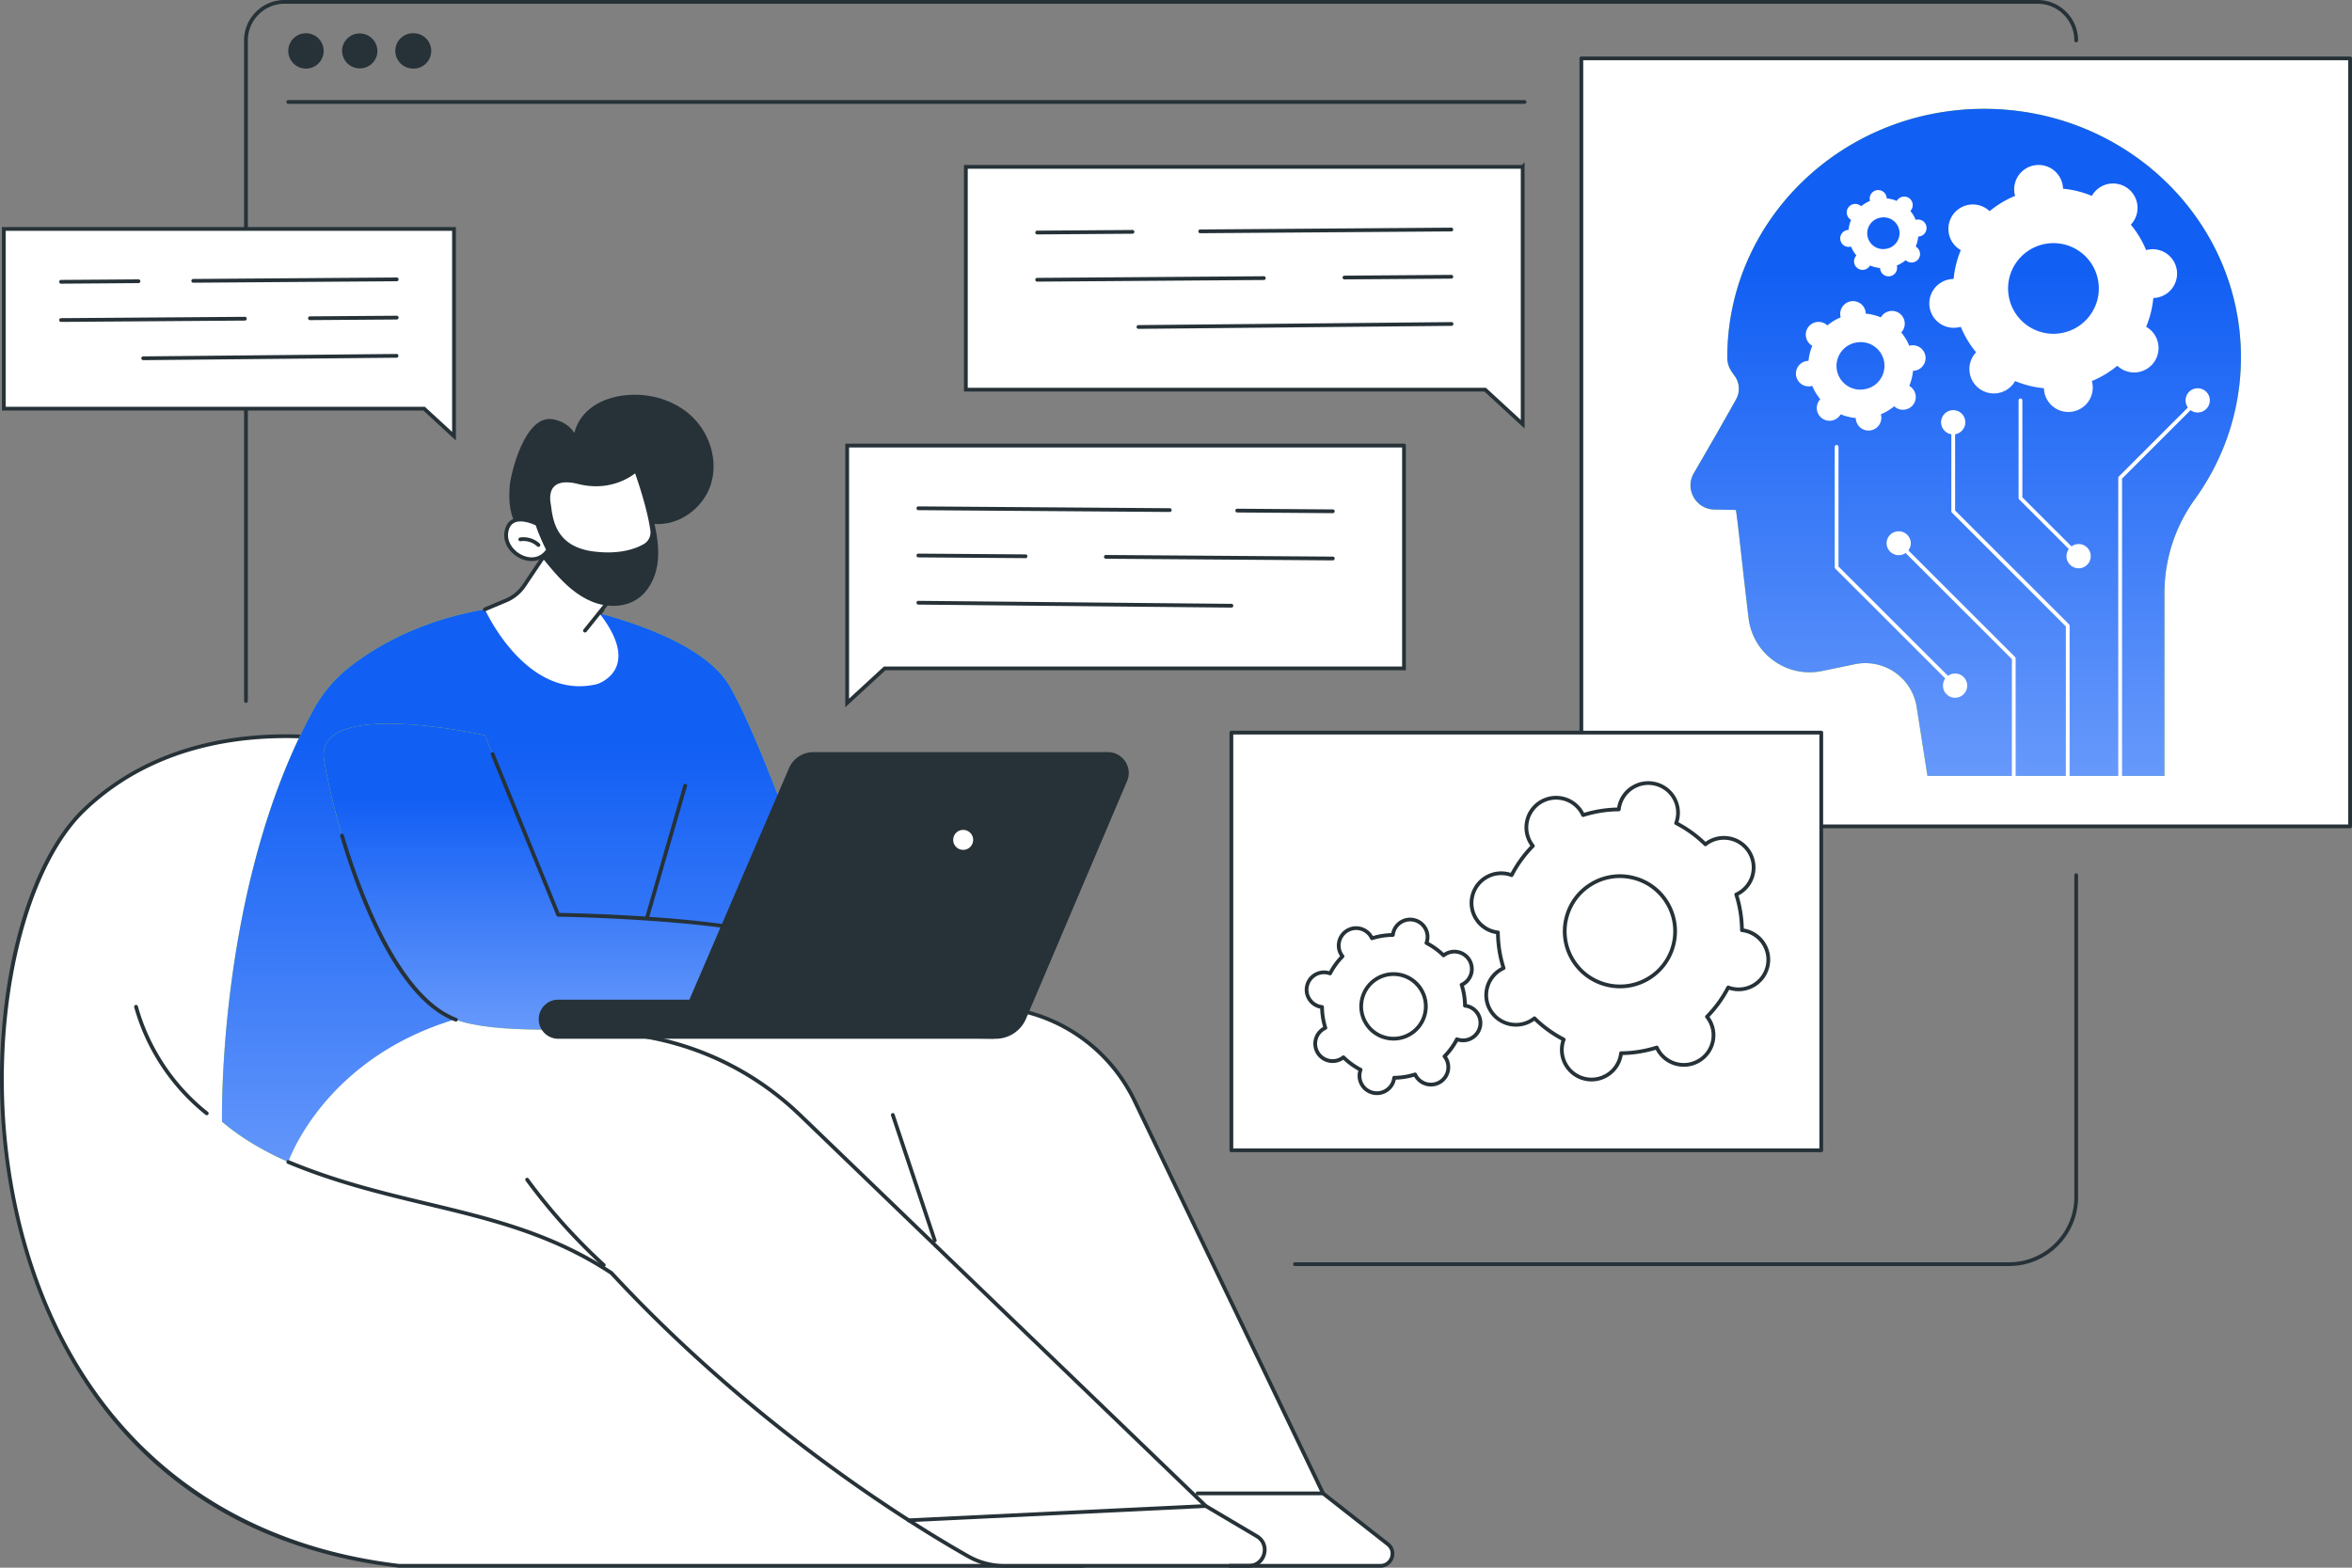 <svg width="435" height="290" fill="none" xmlns="http://www.w3.org/2000/svg"><rect width="100%" height="100%" fill="#808080" stroke="none"/><g clip-path="url(#a)"><path d="M80.9 141.048s-40.059-15.483-65.374 8.793c-25.314 24.276-26.896 129.767 58.262 139.81h126.585L80.9 141.048z" fill="#fff"/><path d="M200.372 290H73.788c-.014 0-.027 0-.041-.002-17.904-2.112-33.05-8.56-45.013-19.168-10.421-9.239-18.2-21.357-23.123-36.017-5.216-15.536-6.867-33.296-4.652-50.008 2.075-15.638 7.296-28.473 14.326-35.214 13.168-12.627 30.35-14.364 42.444-13.597 13.08.831 23.196 4.691 23.297 4.729a.35.35 0 0 1 .146.106l119.472 148.604a.35.35 0 0 1-.272.567zm-126.565-.697h125.836L80.688 141.341c-1.01-.376-10.684-3.873-23.023-4.653-11.947-.756-28.915.957-41.896 13.405-13.547 12.992-20.78 50.888-9.497 84.496 10.536 31.384 34.519 50.814 67.536 54.714h-.001z" fill="#263238"/><path d="M38.238 206.301a.35.35 0 0 1-.217-.076c-6.347-5.038-11.035-12.11-13.202-19.915a.35.35 0 0 1 .673-.187c2.126 7.664 6.73 14.609 12.963 19.555a.348.348 0 0 1-.217.622v.001z" fill="#263238"/><path d="M66.738 219.568c-10.375-2.789-19.258-6.594-25.675-12.074 0 0-.95-43.82 16.994-76.361a25.539 25.539 0 0 1 6.664-7.805c6.163-4.81 18.724-11.98 38.518-11.587 0 0 25.455 4.223 31.779 15.282 6.373 11.142 16.999 42.432 16.999 42.432L66.74 219.567l-.002.001z" fill="#BEE00F"/><path d="M66.738 219.568c-10.375-2.789-19.258-6.594-25.675-12.074 0 0-.95-43.82 16.994-76.361a25.539 25.539 0 0 1 6.664-7.805c6.163-4.81 18.724-11.98 38.518-11.587 0 0 25.455 4.223 31.779 15.282 6.373 11.142 16.999 42.432 16.999 42.432L66.74 219.567l-.002.001z" fill="url(#b)"/><path d="M119.71 169.959a.348.348 0 0 1-.335-.445l7.02-24.262a.348.348 0 1 1 .669.193l-7.019 24.262a.351.351 0 0 1-.335.252z" fill="#263238"/><path d="M53.32 214.951s9.77-28.878 50.755-29.196c26.026-.203 58.343.176 78.467.479a30.841 30.841 0 0 1 27.346 17.488l34.814 72.534 11.975 9.389c1.677 1.315.747 4.004-1.384 4.004h-69.601c-2.297 0-4.551-.594-6.55-1.721-9.513-5.354-38.913-23.141-66.055-52.445-18.76-12.366-38.06-11.491-59.769-20.533l.002.001z" fill="#fff"/><path d="M255.293 290h-69.602c-2.345 0-4.669-.61-6.721-1.765-8.575-4.827-38.681-22.877-66.11-52.481-10.981-7.228-22.13-9.9-33.93-12.727-8.255-1.977-16.792-4.023-25.745-7.752a.348.348 0 1 1 .27-.643c8.902 3.708 17.41 5.746 25.638 7.719 11.876 2.844 23.092 5.532 34.187 12.845a.366.366 0 0 1 .063.054c27.369 29.55 57.413 47.562 65.97 52.378a13.033 13.033 0 0 0 6.378 1.676h69.602c.996 0 1.578-.659 1.79-1.275.213-.617.162-1.493-.622-2.108l-11.975-9.389a.373.373 0 0 1-.1-.124l-34.813-72.533c-5.036-10.491-15.395-17.117-27.038-17.293-21.765-.328-53.047-.676-78.46-.478h-.003a.349.349 0 0 1-.003-.697c25.418-.2 56.706.15 78.474.478 11.909.179 22.507 6.957 27.656 17.687l34.779 72.46 11.91 9.341a2.558 2.558 0 0 1 .85 2.884 2.559 2.559 0 0 1-2.45 1.744l.005-.001z" fill="#263238"/><path d="M230.957 290h-3.499a.347.347 0 0 1-.349-.349c0-.193.155-.348.349-.348h3.499c1.459 0 2.26-1.027 2.499-1.907.241-.879.078-2.169-1.18-2.913l-9.454-5.594a.382.382 0 0 1-.065-.049l-74.992-72.278c-10.004-9.643-23.169-15.059-37.067-15.254l-6.627-.094a.347.347 0 0 1-.344-.353c.003-.193.16-.355.353-.344l6.628.094c14.077.196 27.41 5.684 37.543 15.449l74.963 72.251 9.419 5.573c1.311.777 1.9 2.229 1.497 3.698-.403 1.469-1.648 2.418-3.173 2.418z" fill="#263238"/><path d="M172.885 229.821a.35.35 0 0 1-.331-.238l-7.765-23.233a.349.349 0 0 1 .662-.22l7.764 23.233a.35.35 0 0 1-.331.458h.001zM111.67 234.375a.345.345 0 0 1-.236-.092 109.968 109.968 0 0 1-14.222-15.855.348.348 0 0 1 .561-.412 109.287 109.287 0 0 0 14.133 15.754.35.35 0 0 1 .021.493.35.35 0 0 1-.257.112zM168.056 281.584a.35.35 0 0 1-.349-.332.35.35 0 0 1 .332-.364l54.944-2.645c.18-.009.355.14.364.331a.349.349 0 0 1-.331.365l-54.944 2.645h-.017.001zM244.704 276.604h-23.201a.348.348 0 1 1 0-.697h23.201a.348.348 0 1 1 0 .697z" fill="#263238"/><path d="m89.686 136.015 13.552 33.21s43.357.591 47.452 7.507c4.095 6.914-2.501 9.654-2.501 9.654s-50.008 7.434-63.873 2.241c-13.866-5.195-22.493-36.401-24.376-48.066-1.882-11.666 29.746-4.545 29.746-4.545v-.001z" fill="#BEE00F"/><path d="m89.686 136.015 13.552 33.21s43.357.591 47.452 7.507c4.095 6.914-2.501 9.654-2.501 9.654s-50.008 7.434-63.873 2.241c-13.866-5.195-22.493-36.401-24.376-48.066-1.882-11.666 29.746-4.545 29.746-4.545v-.001z" fill="url(#c)"/><path d="M84.317 188.974a.367.367 0 0 1-.122-.022c-10.885-4.078-18-23.227-21.273-34.281a.348.348 0 1 1 .67-.196c2.604 8.798 9.85 29.705 20.847 33.825a.35.35 0 0 1 .205.449.35.35 0 0 1-.327.226v-.001zM150.69 177.079a.346.346 0 0 1-.3-.171c-3.949-6.669-46.725-7.329-47.157-7.336a.35.35 0 0 1-.319-.217l-12.132-29.734a.348.348 0 1 1 .645-.264l12.046 29.52c3.785.06 43.48.86 47.515 7.673a.348.348 0 0 1-.3.526l.002.003zM183.829 192.159h-80.491a3.619 3.619 0 1 1 0-7.236h86.702l-6.212 7.234.001.002z" fill="#263238"/><path d="m183.83 192.151-58.978-1.068 21.083-49.005a4.893 4.893 0 0 1 4.487-2.943h54.481c2.761 0 4.627 2.818 3.547 5.358l-18.687 43.957a6.097 6.097 0 0 1-5.931 3.701h-.002z" fill="#263238"/><path d="M179.986 155.366a1.846 1.846 0 0 1-1.847 1.846 1.846 1.846 0 1 1 0-3.692c1.021 0 1.847.825 1.847 1.846z" fill="#fff"/><path d="M106.611 118.864a.349.349 0 0 1-.266-.572c.461-.555 1.108-1.306 1.797-2.106 1.054-1.225 2.248-2.615 2.997-3.549a.348.348 0 0 1 .544.436c-.755.943-1.954 2.338-3.012 3.567-.686.799-1.33 1.547-1.79 2.099a.351.351 0 0 1-.268.125h-.002z" fill="#263238"/><path d="m102.862 99.51-5.917 8.809a7.556 7.556 0 0 1-3.343 2.753l-3.915 1.648s7.596 17.012 20.748 13.825c0 0 8.574-2.617.431-13.088l2.665-3.447-10.671-10.499.002-.001z" fill="#fff"/><path d="M89.687 113.067a.348.348 0 0 1-.135-.671l3.915-1.646a7.198 7.198 0 0 0 3.189-2.626l5.917-8.81a.348.348 0 1 1 .579.389l-5.917 8.809a7.895 7.895 0 0 1-3.497 2.88l-3.914 1.646a.342.342 0 0 1-.135.027l-.002.002z" fill="#263238"/><path d="M108.195 117.003a.348.348 0 0 1-.271-.566l5.138-6.4-10.445-10.279a.348.348 0 1 1 .49-.496l10.67 10.499c.127.125.14.326.027.466l-5.335 6.646a.346.346 0 0 1-.273.13h-.001z" fill="#263238"/><path d="M102.351 77.571c1.661.326 2.987 1.171 3.889 2.52.439-2.025 1.794-3.788 3.505-4.956 1.713-1.17 3.76-1.78 5.822-2.01 4.519-.504 9.308.882 12.555 4.063 3.246 3.18 4.727 8.186 3.319 12.506-1.407 4.32-5.847 7.576-10.38 7.225.533 2.49.902 5.063.504 7.578-.398 2.515-1.654 4.988-3.793 6.372-2.421 1.565-5.638 1.507-8.306.415-2.668-1.092-4.863-3.092-6.775-5.247-1.115-1.257-2.155-2.577-3.23-3.867-.55-.66-1.101-1.328-1.695-1.95-.385-.404-.872-.679-1.17-1.153-1.622-2.58-2.736-4.408-2.3-9.378.162-1.852 2.698-13.17 8.057-12.118h-.002z" fill="#263238"/><path d="M117.621 86.973s2.378 6.439 3.012 11.14a2.828 2.828 0 0 1-1.407 2.84c-1.627.932-4.617 1.989-9.371 1.42-7.863-.941-7.968-6.871-8.353-9.178-.484-2.897.848-5.18 5.504-4.008 6.523 1.639 10.615-2.212 10.615-2.212v-.002z" fill="#fff"/><path d="M112.451 102.883c-.813 0-1.692-.05-2.639-.163-7.465-.894-8.206-6.247-8.561-8.819-.033-.239-.063-.456-.095-.65-.282-1.69.04-3.018.931-3.84 1.029-.948 2.712-1.139 5.004-.563 6.263 1.572 10.25-2.09 10.291-2.129a.348.348 0 0 1 .566.134c.024.065 2.398 6.529 3.029 11.213a3.17 3.17 0 0 1-1.579 3.188c-1.382.793-3.627 1.628-6.948 1.628l.001.001zm-7.671-13.658c-.963 0-1.713.234-2.217.699-.898.827-.885 2.204-.717 3.213.033.199.063.424.098.67.357 2.582 1.023 7.39 7.954 8.221 4.615.553 7.527-.444 9.155-1.376a2.477 2.477 0 0 0 1.234-2.49c-.525-3.887-2.274-9.037-2.826-10.598-1.199.929-4.996 3.355-10.54 1.964-.796-.2-1.515-.3-2.143-.3l.002-.003z" fill="#263238"/><path d="M101.393 101.698s-1.213-2.323-2.03-4.77c0 0-4.939-2.567-5.69 1.385-.75 3.951 5.236 7.296 7.72 3.385z" fill="#fff"/><path d="M98.331 103.788a4.843 4.843 0 0 1-1.767-.345c-1.95-.77-3.687-2.802-3.233-5.195.203-1.066.707-1.802 1.501-2.187 1.848-.897 4.576.5 4.69.56a.35.35 0 0 1 .17.198c.798 2.391 1.997 4.695 2.008 4.719a.351.351 0 0 1-.015.349c-.886 1.396-2.144 1.903-3.355 1.903l.001-.002zm-2.052-7.332c-.404 0-.798.065-1.142.233-.593.288-.96.842-1.121 1.69-.38 1.998 1.162 3.766 2.805 4.416 1.669.659 3.212.239 4.168-1.121-.296-.587-1.229-2.497-1.91-4.495-.39-.184-1.634-.723-2.798-.723h-.002z" fill="#263238"/><path d="M99.584 101.166a.343.343 0 0 1-.24-.097 3.705 3.705 0 0 0-3.057-.951.349.349 0 1 1-.11-.69 4.4 4.4 0 0 1 3.648 1.134.348.348 0 0 1-.24.602l-.001.002z" fill="#263238"/><path d="M259.669 82.426v41.219h-96.046l-.101.092-6.838 6.299v-47.61h102.985z" fill="#fff" stroke="#263238" stroke-width=".7"/><path d="M246.501 94.928h-.003l-17.674-.128a.346.346 0 0 1-.345-.35c0-.192.157-.346.348-.346h.002l17.674.129a.347.347 0 1 1-.003.695h.001zM216.347 94.708h-.004l-46.493-.337a.346.346 0 0 1-.346-.35c0-.192.157-.346.349-.346h.003l46.494.337a.347.347 0 1 1-.003.696zM246.501 103.662h-.003l-41.971-.305a.346.346 0 0 1-.345-.35c0-.192.157-.345.349-.345h.003l41.97.304c.194 0 .348.158.346.35a.347.347 0 0 1-.349.346zM189.668 103.25h-.002l-19.816-.145a.346.346 0 0 1-.346-.35c0-.192.157-.345.349-.345h.003l19.816.144c.194 0 .348.158.346.35a.347.347 0 0 1-.349.346h-.001zM227.746 112.398h-.003l-57.893-.556a.348.348 0 0 1 .003-.697h.003l57.894.556a.348.348 0 0 1-.004.697z" fill="#263238"/><path d="M281.618 30.863v47.61l-6.839-6.299-.099-.093h-96.047V30.864h102.985z" fill="#fff" stroke="#263238" stroke-width=".7"/><path d="M191.802 43.365a.349.349 0 0 1-.003-.696l17.674-.128h.003a.349.349 0 0 1 .003.696l-17.674.128h-.003zM221.958 43.145a.349.349 0 0 1-.003-.696l46.494-.337h.002a.349.349 0 0 1 .003.695l-46.494.338h-.002zM191.802 52.1a.349.349 0 0 1-.003-.696l41.971-.304h.003a.349.349 0 0 1 .003.696l-41.971.304h-.003zM248.634 51.687a.349.349 0 0 1-.003-.696l19.816-.144h.002a.349.349 0 0 1 .003.696l-19.816.144h-.002zM210.558 60.835a.35.35 0 0 1-.349-.346.347.347 0 0 1 .346-.351l57.893-.557c.2-.014.351.153.352.346a.347.347 0 0 1-.345.352l-57.894.556h-.003z" fill="#263238"/><path d="M434.651 10.798H292.469v142.07h142.182V10.798z" fill="#fff"/><path d="M434.65 153.217H292.468a.348.348 0 0 1-.349-.349V10.798c0-.193.156-.348.349-.348H434.65c.194 0 .349.155.349.348v142.07a.347.347 0 0 1-.349.349zm-141.833-.696h141.484V11.147H292.817v141.374z" fill="#263238"/><path d="m321.042 94.336-3.989-.08c-3.413-.067-5.498-3.772-3.781-6.722 2.381-4.09 5.429-9.375 7.821-13.68a3.994 3.994 0 0 0-.227-4.249c-.692-.973-1.404-1.83-1.404-3.516 0-25.382 21.266-45.958 47.499-45.958 26.234 0 47.5 20.576 47.5 45.958 0 9.784-3.161 18.853-8.549 26.304a29.68 29.68 0 0 0-5.601 17.387v33.756h-43.833l-1.99-12.741c-.847-5.421-6.06-9.033-11.438-7.923l-6.044 1.255c-6.52 1.353-12.805-3.155-13.606-9.762-1.21-9.988-2.017-18.316-2.358-20.029z" fill="#BEE00F"/><path d="m321.042 94.336-3.989-.08c-3.413-.067-5.498-3.772-3.781-6.722 2.381-4.09 5.429-9.375 7.821-13.68a3.994 3.994 0 0 0-.227-4.249c-.692-.973-1.404-1.83-1.404-3.516 0-25.382 21.266-45.958 47.499-45.958 26.234 0 47.5 20.576 47.5 45.958 0 9.784-3.161 18.853-8.549 26.304a29.68 29.68 0 0 0-5.601 17.387v33.756h-43.833l-1.99-12.741c-.847-5.421-6.06-9.033-11.438-7.923l-6.044 1.255c-6.52 1.353-12.805-3.155-13.606-9.762-1.21-9.988-2.017-18.316-2.358-20.029z" fill="url(#d)"/><path d="M397.464 46.152c-.184.026-.362.07-.536.117a18.428 18.428 0 0 0-2.835-4.71c.126-.131.245-.27.356-.418a4.512 4.512 0 0 0-.947-6.314 4.52 4.52 0 0 0-6.318.946 4.11 4.11 0 0 0-.297.463 18.504 18.504 0 0 0-5.337-1.328 4.63 4.63 0 0 0-.044-.547 4.517 4.517 0 0 0-5.137-3.795 4.513 4.513 0 0 0-3.798 5.133c.026.184.069.361.117.535a18.404 18.404 0 0 0-4.712 2.832 4.594 4.594 0 0 0-.419-.355 4.52 4.52 0 0 0-6.318.947 4.511 4.511 0 0 0 .947 6.313c.149.11.304.206.463.296a18.445 18.445 0 0 0-1.329 5.333 4.612 4.612 0 0 0-.547.044 4.515 4.515 0 1 0 1.338 8.928c.184-.027.362-.07.536-.117a18.425 18.425 0 0 0 2.834 4.71c-.125.131-.244.27-.355.418a4.512 4.512 0 0 0 .947 6.314 4.52 4.52 0 0 0 6.318-.947c.111-.148.208-.304.297-.462a18.504 18.504 0 0 0 5.337 1.328c.004.18.017.363.044.546a4.517 4.517 0 0 0 5.137 3.796 4.513 4.513 0 0 0 3.798-5.133 4.65 4.65 0 0 0-.117-.536 18.427 18.427 0 0 0 4.713-2.832c.132.126.27.245.419.356a4.52 4.52 0 0 0 6.318-.947 4.512 4.512 0 0 0-.946-6.313 4.282 4.282 0 0 0-.463-.296 18.509 18.509 0 0 0 1.329-5.333c.18-.005.363-.017.547-.044a4.513 4.513 0 1 0-1.339-8.928h-.001zm-16.436 15.501c-4.581.686-8.854-2.47-9.541-7.049-.686-4.578 2.473-8.847 7.055-9.533 4.581-.686 8.854 2.47 9.541 7.049.686 4.578-2.473 8.847-7.055 9.533zM353.397 63.9a2.337 2.337 0 0 0-.281.062 9.6 9.6 0 0 0-1.483-2.464 2.362 2.362 0 0 0-.309-3.523 2.367 2.367 0 0 0-3.462.737 9.66 9.66 0 0 0-2.791-.694 2.364 2.364 0 1 0-4.638.694 9.614 9.614 0 0 0-2.466 1.481 2.367 2.367 0 0 0-3.526.309 2.362 2.362 0 0 0 .738 3.46 9.645 9.645 0 0 0-.695 2.789 2.363 2.363 0 1 0 .414 4.695c.097-.014.189-.036.281-.061.373.903.875 1.73 1.483 2.464a2.362 2.362 0 0 0 .309 3.523 2.367 2.367 0 0 0 3.462-.737 9.664 9.664 0 0 0 2.791.694 2.364 2.364 0 1 0 4.638-.694 9.614 9.614 0 0 0 2.466-1.482 2.367 2.367 0 0 0 3.526-.309 2.362 2.362 0 0 0-.738-3.46 9.633 9.633 0 0 0 .695-2.788 2.363 2.363 0 1 0-.414-4.696zm-8.601 8.112a4.387 4.387 0 1 1-1.3-8.675 4.385 4.385 0 1 1 1.3 8.675zM354.501 40.627c-.064.01-.127.024-.187.042a6.408 6.408 0 0 0-.99-1.644 1.575 1.575 0 1 0-2.514-1.857 6.434 6.434 0 0 0-1.862-.463 1.576 1.576 0 1 0-3.092.463 6.449 6.449 0 0 0-1.645.987 1.577 1.577 0 0 0-2.35.206 1.575 1.575 0 0 0 .491 2.306 6.433 6.433 0 0 0-.463 1.86 1.575 1.575 0 1 0 .463 3.09c.249.603.584 1.154.988 1.644a1.575 1.575 0 1 0 2.514 1.857 6.431 6.431 0 0 0 1.862.463 1.576 1.576 0 1 0 3.093-.463 6.457 6.457 0 0 0 1.644-.987 1.579 1.579 0 0 0 2.351-.206 1.576 1.576 0 0 0-.492-2.306 6.432 6.432 0 0 0 .463-1.86 1.575 1.575 0 1 0-.276-3.131h.002zm-5.735 5.409a2.926 2.926 0 1 1-.868-5.786 2.926 2.926 0 1 1 .868 5.786zM392.12 143.886a.348.348 0 0 1-.349-.349v-55.14c0-.093.037-.181.102-.248l14.343-14.332a.35.35 0 0 1 .494.493l-14.241 14.229v54.997a.348.348 0 0 1-.349.349v.001z" fill="#fff"/><path d="M404.221 74.064a2.241 2.241 0 0 0 4.482 0 2.24 2.24 0 0 0-4.482 0zM384.438 103.232a.348.348 0 0 1-.247-.101l-10.752-10.743a.348.348 0 0 1-.101-.247V74.064c0-.193.155-.348.349-.348.193 0 .349.155.349.349v17.932l10.649 10.641a.347.347 0 0 1-.247.594z" fill="#fff"/><path d="M382.197 102.884a2.24 2.24 0 0 0 4.482 0 2.24 2.24 0 0 0-4.482 0zM382.425 143.886a.347.347 0 0 1-.349-.348v-27.656L361 94.822a.35.35 0 0 1-.102-.247V78.117c0-.194.156-.349.349-.349.194 0 .349.155.349.349V94.43l21.076 21.059a.349.349 0 0 1 .101.247v27.801a.347.347 0 0 1-.348.348z" fill="#fff"/><path d="M359.004 78.117a2.24 2.24 0 0 0 4.482 0 2.241 2.241 0 0 0-4.482 0zM372.444 143.886a.348.348 0 0 1-.349-.348v-21.603l-21.18-21.164a.349.349 0 0 1 .493-.493l21.282 21.266a.347.347 0 0 1 .101.247v21.747a.347.347 0 0 1-.348.348h.001z" fill="#fff"/><path d="M348.922 100.524a2.242 2.242 0 0 0 4.482 0 2.24 2.24 0 0 0-4.482 0z" fill="#fff"/><path d="M361.59 127.182a.35.35 0 0 1-.247-.101l-21.911-21.895a.348.348 0 0 1-.102-.247V82.663a.348.348 0 1 1 .698 0v22.132l21.81 21.793a.349.349 0 0 1-.248.594z" fill="#fff"/><path d="M359.35 126.833a2.241 2.241 0 0 0 4.482 0 2.24 2.24 0 0 0-4.482 0z" fill="#fff"/><path d="M45.492 130.023a.349.349 0 0 1-.35-.349V7.48C45.143 3.356 48.5 0 52.629 0h324.228c4.126 0 7.486 3.355 7.486 7.48a.348.348 0 0 1-.349.348.348.348 0 0 1-.349-.348c0-3.74-3.045-6.783-6.788-6.783H52.626c-3.742 0-6.787 3.043-6.787 6.783v122.194a.349.349 0 0 1-.35.349h.003z" fill="#263238"/><path d="M281.968 19.205H53.32a.348.348 0 0 1-.35-.349c0-.193.156-.348.35-.348h228.65a.348.348 0 1 1 0 .697h-.002zM59.771 10.17a3.27 3.27 0 0 0-6.366-1.501 3.27 3.27 0 0 0 6.366 1.501zM69.718 10.169a3.27 3.27 0 0 0-6.365-1.501 3.27 3.27 0 0 0 6.365 1.501zM79.748 9.6a3.269 3.269 0 0 0-3.084-3.443 3.269 3.269 0 1 0-.362 6.525 3.27 3.27 0 0 0 3.446-3.081zM371.58 234.201H239.505a.348.348 0 1 1 0-.697H371.58c6.652 0 12.063-5.407 12.063-12.054v-59.546c0-.194.155-.349.349-.349.193 0 .349.155.349.349v59.546c0 7.03-5.724 12.751-12.761 12.751z" fill="#263238"/><path d="M336.842 135.519H227.744v77.276h109.098v-77.276z" fill="#fff"/><path d="M336.841 213.143H227.743a.347.347 0 0 1-.348-.348v-77.276c0-.194.155-.349.348-.349h109.098c.194 0 .349.155.349.349v77.276a.347.347 0 0 1-.349.348zm-108.749-.697h108.4v-76.579h-108.4v76.579z" fill="#263238"/><path d="M283.114 155.934c.119.194.249.373.387.545a22.396 22.396 0 0 0-3.927 5.411 5.547 5.547 0 0 0-.637-.199 5.49 5.49 0 1 0-1.898 10.794 22.377 22.377 0 0 0 1.051 6.6 5.78 5.78 0 0 0-.592.311 5.49 5.49 0 0 0-1.808 7.552 5.499 5.499 0 0 0 7.559 1.807c.194-.119.373-.249.546-.387a22.399 22.399 0 0 0 5.414 3.924 5.544 5.544 0 0 0-.198.637 5.496 5.496 0 0 0 10.689 2.555 5.66 5.66 0 0 0 .113-.658 22.493 22.493 0 0 0 6.605-1.051c.092.2.192.398.311.591a5.499 5.499 0 0 0 7.559 1.807 5.49 5.49 0 0 0 1.808-7.553 5.506 5.506 0 0 0-.387-.545 22.39 22.39 0 0 0 3.927-5.41c.206.076.418.146.637.198a5.492 5.492 0 1 0 2.557-10.681 5.691 5.691 0 0 0-.658-.112 22.412 22.412 0 0 0-1.052-6.601c.202-.092.398-.193.592-.31a5.49 5.49 0 0 0 1.808-7.553 5.498 5.498 0 0 0-7.559-1.806 5.351 5.351 0 0 0-.546.386 22.406 22.406 0 0 0-5.414-3.924c.076-.206.146-.418.198-.637a5.496 5.496 0 0 0-10.689-2.554c-.052.22-.087.439-.113.658a22.43 22.43 0 0 0-6.605 1.05 5.575 5.575 0 0 0-.311-.591 5.498 5.498 0 0 0-7.559-1.806 5.49 5.49 0 0 0-1.808 7.552zm25.188 11.009c2.949 4.8 1.447 11.08-3.357 14.026-4.804 2.948-11.089 1.446-14.037-3.354-2.95-4.801-1.447-11.081 3.357-14.027 4.804-2.947 11.089-1.445 14.037 3.355z" fill="#fff"/><path d="M294.355 200.051a5.848 5.848 0 0 1-5.684-7.2c.03-.125.067-.253.11-.388a22.76 22.76 0 0 1-5.015-3.634 5.31 5.31 0 0 1-.335.225 5.855 5.855 0 0 1-8.039-1.92 5.798 5.798 0 0 1-.704-4.414 5.803 5.803 0 0 1 2.978-3.814 22.775 22.775 0 0 1-.974-6.114 5.806 5.806 0 0 1-4.017-2.702 5.796 5.796 0 0 1-.704-4.413 5.802 5.802 0 0 1 2.626-3.618 5.819 5.819 0 0 1 4.806-.594 22.74 22.74 0 0 1 3.636-5.011 6.13 6.13 0 0 1-.225-.334 5.845 5.845 0 0 1 1.922-8.033 5.819 5.819 0 0 1 4.417-.704 5.809 5.809 0 0 1 3.818 2.976 22.802 22.802 0 0 1 6.117-.973 5.803 5.803 0 0 1 2.704-4.012 5.81 5.81 0 0 1 4.417-.704 5.807 5.807 0 0 1 3.62 2.624 5.794 5.794 0 0 1 .595 4.802 22.825 22.825 0 0 1 5.015 3.634 5.16 5.16 0 0 1 .334-.225 5.856 5.856 0 0 1 8.04 1.92 5.803 5.803 0 0 1 .704 4.414 5.805 5.805 0 0 1-2.979 3.814c.603 1.987.93 4.041.976 6.112a5.809 5.809 0 0 1 4.017 2.702 5.798 5.798 0 0 1 .704 4.414 5.802 5.802 0 0 1-2.626 3.617 5.815 5.815 0 0 1-4.806.595 22.801 22.801 0 0 1-3.636 5.011 5.796 5.796 0 0 1 .929 4.747 5.802 5.802 0 0 1-2.626 3.618 5.819 5.819 0 0 1-4.417.704 5.81 5.81 0 0 1-3.819-2.976 22.843 22.843 0 0 1-6.117.974c-.022.14-.048.27-.078.395-.641 2.676-3.043 4.481-5.684 4.483v.002zm-10.562-12.03c.089 0 .177.033.244.1a22.069 22.069 0 0 0 5.33 3.863.349.349 0 0 1 .167.432 4.972 4.972 0 0 0-.186.597 5.15 5.15 0 0 0 3.808 6.198 5.152 5.152 0 0 0 6.203-3.805c.044-.186.078-.38.105-.617a.349.349 0 0 1 .344-.309 22.145 22.145 0 0 0 6.504-1.034.349.349 0 0 1 .423.187 5.114 5.114 0 0 0 3.481 2.865c1.337.32 2.719.1 3.891-.62a5.1 5.1 0 0 0 2.312-3.185 5.102 5.102 0 0 0-.983-4.398.35.35 0 0 1 .023-.461 22.075 22.075 0 0 0 3.867-5.326.348.348 0 0 1 .431-.166 5.115 5.115 0 0 0 4.489-.435 5.101 5.101 0 0 0 2.312-3.186 5.148 5.148 0 0 0-3.808-6.198 4.93 4.93 0 0 0-.617-.105.347.347 0 0 1-.309-.344 22.008 22.008 0 0 0-1.036-6.497.349.349 0 0 1 .187-.423 5.108 5.108 0 0 0 2.868-3.478c.32-1.336.1-2.717-.62-3.888a5.155 5.155 0 0 0-7.078-1.692c-.164.1-.326.214-.511.363a.352.352 0 0 1-.462-.024 22.1 22.1 0 0 0-5.33-3.864.348.348 0 0 1-.167-.431 5.11 5.11 0 0 0-.432-4.484 5.117 5.117 0 0 0-3.19-2.311 5.117 5.117 0 0 0-3.89.62 5.1 5.1 0 0 0-2.417 3.803.347.347 0 0 1-.344.309 22.07 22.07 0 0 0-6.504 1.035.35.35 0 0 1-.424-.187 5.18 5.18 0 0 0-.29-.553 5.112 5.112 0 0 0-3.189-2.311 5.146 5.146 0 0 0-5.584 7.693c.098.161.217.328.361.51.11.138.1.336-.024.461a22.02 22.02 0 0 0-3.866 5.326.35.35 0 0 1-.432.167 5.109 5.109 0 0 0-4.488.434 5.106 5.106 0 0 0-2.312 3.187 5.098 5.098 0 0 0 .62 3.887 5.102 5.102 0 0 0 3.806 2.415.347.347 0 0 1 .309.344 22.04 22.04 0 0 0 1.036 6.497.349.349 0 0 1-.187.423 5.11 5.11 0 0 0-2.867 3.479 5.098 5.098 0 0 0 .62 3.887 5.097 5.097 0 0 0 3.189 2.31 5.119 5.119 0 0 0 4.401-.981.35.35 0 0 1 .217-.076l-.001-.003zm15.829-5.199c-3.551 0-7.022-1.786-9.011-5.025a10.474 10.474 0 0 1-1.271-7.971c.655-2.74 2.34-5.06 4.742-6.534a10.495 10.495 0 0 1 7.978-1.269 10.489 10.489 0 0 1 6.539 4.739c3.045 4.956 1.487 11.464-3.472 14.507a10.495 10.495 0 0 1-5.505 1.556v-.003zm-.036-20.397a9.796 9.796 0 0 0-5.139 1.46 9.777 9.777 0 0 0-4.429 6.102 9.774 9.774 0 0 0 1.186 7.445c2.843 4.629 8.926 6.082 13.557 3.241a9.779 9.779 0 0 0 4.429-6.103 9.789 9.789 0 0 0-1.186-7.445 9.79 9.79 0 0 0-6.108-4.426 9.893 9.893 0 0 0-2.31-.274z" fill="#263238"/><path d="M248.074 176.594c.069.113.146.217.226.319a13.115 13.115 0 0 0-2.299 3.169 3.22 3.22 0 0 0-4.254 2.265 3.217 3.217 0 0 0 2.382 3.876c.129.03.257.05.386.065.011 1.294.214 2.597.617 3.865a3.214 3.214 0 0 0-1.405 4.605 3.22 3.22 0 0 0 4.745.832c.948.932 2.02 1.702 3.172 2.298a3.216 3.216 0 0 0 2.266 4.25 3.22 3.22 0 0 0 3.879-2.38c.03-.129.051-.257.065-.385a13.193 13.193 0 0 0 3.868-.615 3.221 3.221 0 0 0 4.609 1.404 3.215 3.215 0 0 0 1.06-4.423 3.1 3.1 0 0 0-.227-.319 13.134 13.134 0 0 0 2.299-3.169 3.22 3.22 0 0 0 4.254-2.265 3.216 3.216 0 0 0-2.382-3.876 3.24 3.24 0 0 0-.386-.065 13.152 13.152 0 0 0-.616-3.865 3.215 3.215 0 0 0 1.405-4.605 3.222 3.222 0 0 0-4.427-1.059c-.112.07-.219.146-.318.227a13.165 13.165 0 0 0-3.172-2.298 3.216 3.216 0 0 0-2.267-4.25 3.22 3.22 0 0 0-3.879 2.38c-.03.129-.051.257-.065.385a13.155 13.155 0 0 0-3.868.615 3.22 3.22 0 0 0-4.609-1.404 3.215 3.215 0 0 0-1.059 4.423zm14.752 6.447a5.97 5.97 0 0 1-1.966 8.215 5.981 5.981 0 0 1-8.222-1.965 5.97 5.97 0 0 1 1.967-8.215 5.979 5.979 0 0 1 8.221 1.965z" fill="#fff"/><path d="M254.664 202.575a3.57 3.57 0 0 1-.836-.1 3.551 3.551 0 0 1-2.211-1.602 3.543 3.543 0 0 1-.429-2.694c.009-.041.02-.081.031-.122a13.41 13.41 0 0 1-2.778-2.014c-.037.024-.072.048-.106.068a3.572 3.572 0 0 1-4.907-1.173 3.567 3.567 0 0 1 1.173-4.903c.035-.022.072-.042.11-.063a13.416 13.416 0 0 1-.54-3.386c-.042-.008-.082-.018-.123-.027a3.542 3.542 0 0 1-2.211-1.603 3.548 3.548 0 0 1-.43-2.694 3.551 3.551 0 0 1 1.603-2.209 3.56 3.56 0 0 1 2.697-.429c.039.009.081.021.122.032a13.432 13.432 0 0 1 2.015-2.775l-.068-.106a3.55 3.55 0 0 1-.43-2.694 3.551 3.551 0 0 1 1.604-2.209 3.545 3.545 0 0 1 2.696-.43 3.555 3.555 0 0 1 2.274 1.712 13.393 13.393 0 0 1 3.389-.539c.008-.043.018-.084.027-.124a3.54 3.54 0 0 1 1.604-2.207 3.554 3.554 0 0 1 2.696-.43 3.555 3.555 0 0 1 2.211 1.602 3.55 3.55 0 0 1 .43 2.694l-.032.124a13.49 13.49 0 0 1 2.778 2.014l.108-.07a3.575 3.575 0 0 1 4.907 1.173c.498.811.65 1.769.43 2.694a3.546 3.546 0 0 1-1.713 2.273 13.37 13.37 0 0 1 .539 3.386c.043.008.084.018.124.027a3.544 3.544 0 0 1 2.211 1.602 3.55 3.55 0 0 1 .43 2.694 3.547 3.547 0 0 1-1.604 2.209 3.545 3.545 0 0 1-2.818.398 13.45 13.45 0 0 1-2.016 2.776c.024.037.048.072.069.107a3.568 3.568 0 0 1-1.174 4.903 3.574 3.574 0 0 1-4.907-1.173c-.022-.037-.043-.071-.063-.109a13.482 13.482 0 0 1-3.39.538 3.54 3.54 0 0 1-1.63 2.333 3.544 3.544 0 0 1-1.86.528l-.002-.002zm-6.193-7.335c.089 0 .178.033.244.099.914.897 1.952 1.65 3.086 2.238a.348.348 0 0 1 .167.431 2.841 2.841 0 0 0 .241 2.499 2.843 2.843 0 0 0 1.778 1.288c.745.18 1.514.056 2.169-.345a2.847 2.847 0 0 0 1.349-2.12.347.347 0 0 1 .344-.309 12.85 12.85 0 0 0 3.766-.599.35.35 0 0 1 .424.187c.055.122.108.22.162.309a2.875 2.875 0 0 0 3.947.943 2.872 2.872 0 0 0 .944-3.945 2.886 2.886 0 0 0-.203-.285.348.348 0 0 1 .023-.461 12.81 12.81 0 0 0 2.24-3.086.349.349 0 0 1 .431-.166 2.85 2.85 0 0 0 2.503-.242 2.853 2.853 0 0 0 1.289-1.777 2.842 2.842 0 0 0-.346-2.168 2.844 2.844 0 0 0-2.122-1.347.348.348 0 0 1-.309-.344 12.786 12.786 0 0 0-.599-3.762.347.347 0 0 1 .185-.421c.105-.049.21-.102.311-.163a2.87 2.87 0 0 0 .944-3.945 2.875 2.875 0 0 0-3.948-.943 2.792 2.792 0 0 0-.284.202.35.35 0 0 1-.461-.024 12.761 12.761 0 0 0-3.086-2.238.348.348 0 0 1-.167-.431 2.84 2.84 0 0 0-.243-2.5 2.849 2.849 0 0 0-1.777-1.289 2.85 2.85 0 0 0-2.17.346 2.843 2.843 0 0 0-1.348 2.122.348.348 0 0 1-.344.307 12.819 12.819 0 0 0-3.767.599.349.349 0 0 1-.423-.187 2.846 2.846 0 0 0-1.94-1.597 2.87 2.87 0 0 0-3.115 4.288c.062.101.132.195.203.285a.347.347 0 0 1-.025.461 12.808 12.808 0 0 0-2.239 3.084.35.35 0 0 1-.432.166 2.848 2.848 0 0 0-2.502.241 2.847 2.847 0 0 0-1.29 1.777 2.846 2.846 0 0 0 .346 2.168 2.843 2.843 0 0 0 2.122 1.347.347.347 0 0 1 .309.344 12.81 12.81 0 0 0 .6 3.763.348.348 0 0 1-.188.423 2.867 2.867 0 0 0-1.252 4.106 2.874 2.874 0 0 0 3.947.943c.09-.055.181-.119.285-.203a.353.353 0 0 1 .218-.076l.003.007zm9.273-2.751c-.493 0-.991-.059-1.483-.176a6.284 6.284 0 0 1-3.919-2.84 6.326 6.326 0 0 1 2.081-8.694 6.295 6.295 0 0 1 4.782-.76 6.283 6.283 0 0 1 3.919 2.839 6.326 6.326 0 0 1-5.378 9.631h-.002zm-.022-11.946a5.601 5.601 0 0 0-2.936.83 5.59 5.59 0 0 0-2.529 3.485 5.574 5.574 0 0 0 .677 4.25 5.59 5.59 0 0 0 3.487 2.528 5.627 5.627 0 0 0 6.106-8.412 5.63 5.63 0 0 0-4.805-2.679v-.002z" fill="#263238"/><path d="M83.967 42.353V80.69L78.54 75.69l-.1-.091H.703V42.353h83.264z" fill="#fff" stroke="#263238" stroke-width=".7"/><path d="M11.3 52.477a.348.348 0 0 1-.003-.696l14.312-.104h.003a.348.348 0 0 1 .003.696l-14.312.104H11.3zM35.718 52.3a.349.349 0 0 1-.003-.696l37.65-.273h.004a.348.348 0 0 1 .003.696l-37.65.273h-.004zM11.3 59.55a.348.348 0 0 1-.003-.696l33.989-.247h.003a.348.348 0 0 1 .003.696l-33.989.247H11.3zM57.324 59.217a.348.348 0 0 1-.003-.696l16.046-.115h.003a.348.348 0 0 1 .003.696l-16.046.115h-.003zM26.49 66.624a.348.348 0 0 1-.004-.697l46.883-.452h.003a.35.35 0 0 1 .003.697l-46.882.452h-.003z" fill="#263238"/></g><defs><linearGradient id="b" x1="96.536" y1="111.725" x2="96.536" y2="219.568" gradientUnits="userSpaceOnUse"><stop offset=".245" stop-color="#125FF4"/><stop offset="1" stop-color="#6799FB"/></linearGradient><linearGradient id="c" x1="105.945" y1="133.864" x2="105.945" y2="190.469" gradientUnits="userSpaceOnUse"><stop offset=".245" stop-color="#125FF4"/><stop offset="1" stop-color="#6799FB"/></linearGradient><linearGradient id="d" x1="363.559" y1="20.131" x2="363.559" y2="143.536" gradientUnits="userSpaceOnUse"><stop offset=".245" stop-color="#125FF4"/><stop offset="1" stop-color="#6799FB"/></linearGradient><clipPath id="a"><path fill="#fff" d="M0 0h435v290H0z"/></clipPath></defs></svg>